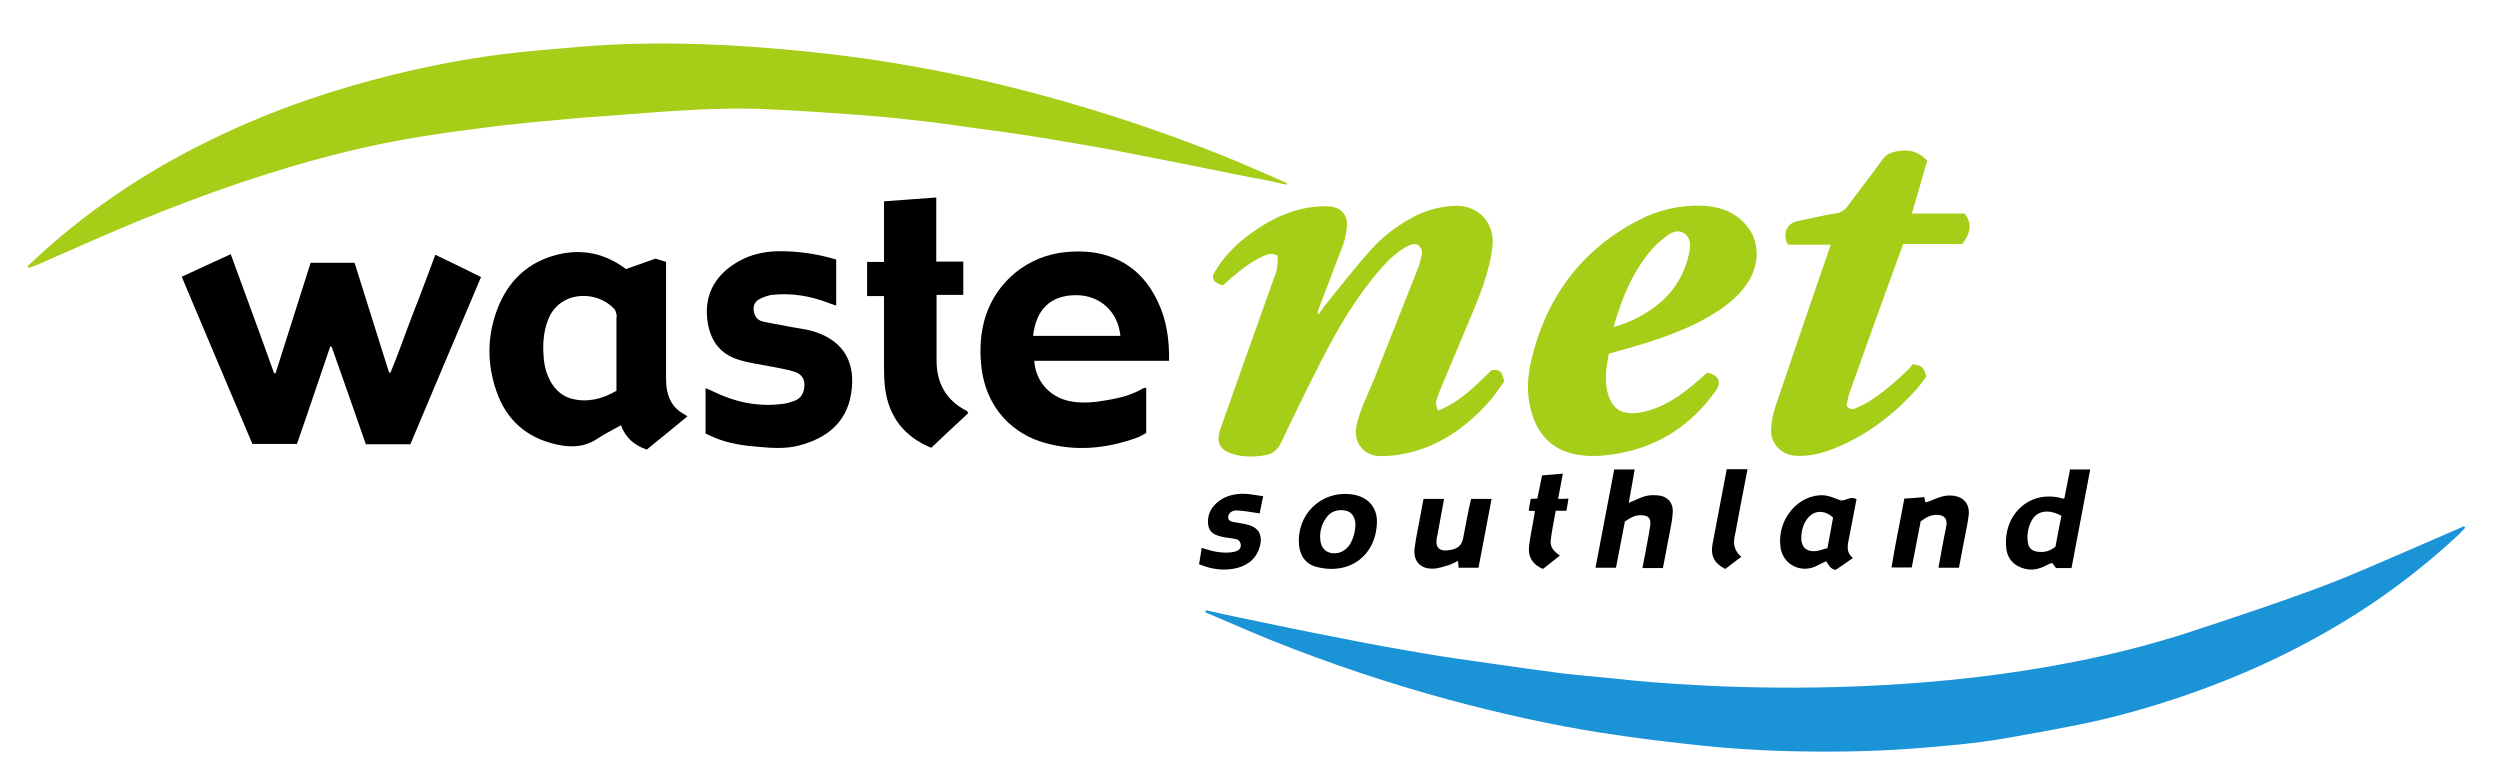<svg xmlns="http://www.w3.org/2000/svg" xmlns:xlink="http://www.w3.org/1999/xlink" id="Layer_1" x="0px" y="0px" viewBox="0 0 841.9 261.4" style="enable-background:new 0 0 841.9 261.4;" xml:space="preserve"><style type="text/css">	.st0{fill:#A6CD18;}	.st1{fill:#1B93D7;}</style><g>	<path d="M524.7,168c0.5-2.7,1.1-5.6,1.6-8.5c-2.6,0.2-4.8,0.4-7,0.6c-0.5,2.7-1.1,5.3-1.6,7.8c-0.8,0-1.4,0.1-2.2,0.1   c-0.3,1.4-0.5,2.6-0.7,4c0.8,0,1.3,0.1,2.1,0.1c-0.2,1-0.3,2.2-0.5,3.1c-0.5,3-1.2,6-1.5,9c-0.3,3.4,1.2,5.9,4.7,7.4   c1.9-1.5,3.8-3,5.7-4.5c-2-1.4-3.3-2.8-3.1-5c0.4-3.4,1.1-6.7,1.7-10.1h3.6c0.3-1.5,0.5-2.7,0.7-4.1C527.1,168,525.8,168,524.7,168   z"></path>	<path d="M416.6,171.9c2.5,0.1,4.9,0.6,7.6,1c0.3-1.7,0.8-3.9,1.2-5.8c-3-0.4-5.9-1.1-8.8-0.7c-2.5,0.3-4.9,1.2-6.8,2.9   c-1.9,1.7-3,3.7-3,6.3c0,2.5,0.9,4,3.4,4.8c1.5,0.5,3.1,0.7,4.6,0.9c1.2,0.2,2.4,0.2,2.9,1.5c0.6,1.7-0.5,2.7-2,3   c-1.2,0.3-2.4,0.3-3.6,0.3c-3.2-0.2-4.8-0.8-7.4-1.6c-0.3,1.7-0.6,3.6-0.9,5.5c4.3,1.8,8.5,2.3,12.7,1.3c4-1,6.9-3.5,7.9-7.8   c0.7-3.2-0.4-5.5-3.5-6.6c-1.6-0.5-3.2-0.7-4.9-1c-1.1-0.2-2.3-0.3-2.4-1.6C413.5,173.1,414.6,171.8,416.6,171.9z"></path>	<path d="M492.8,180.9c-0.5,2.6-1.6,3.8-4.3,4.3c-3.8,0.7-5.3-0.7-4.6-4.4c0.1-0.3,0.2-0.5,0.2-0.8c0.7-4,1.5-7.9,2.2-12h-6.9   c-0.3,1.7-0.7,3.3-0.9,4.8c-0.7,3.9-1.6,7.8-2.1,11.7c-0.6,4.3,1.8,7.1,6.1,7c1.8,0,3.6-0.7,5.4-1.2c1-0.3,2-0.9,3.1-1.4   c0.1,0.9,0.1,1.6,0.2,2.3h6.7c1.5-7.7,2.9-15.4,4.4-23.2h-6.9C494.4,172.3,493.6,176.6,492.8,180.9z"></path>	<path d="M456.4,166.7c-9.9-2.1-18.8,5-19,15c-0.1,5,2,8.3,6.3,9.3c11.3,2.7,19.9-4.4,20-15.4C463.7,171,460.9,167.7,456.4,166.7z    M456.4,177.6c-0.2,1.9-0.5,3.1-1.4,5c-0.9,1.8-2.5,3.2-4.4,3.6c-3.5,0.6-5.8-1.2-6-4.7c-0.2-2.6,0.5-5,2-7.1   c1.5-2.2,3.8-2.9,6.3-2.5C455.2,172.2,456.8,174.5,456.4,177.6z"></path>	<path class="st0" d="M502.4,124.6c-5.4,5.1-10.5,10.7-18.2,13.7c-0.3-1.3-0.7-2.1-0.6-2.9c0.3-1.3,0.8-2.6,1.3-3.9   c3.9-9.3,7.8-18.6,11.7-27.9c2.6-6.3,4.9-12.8,5.9-19.6c1.4-9.5-5.2-14.9-12.4-14.7c-5.5,0.2-10.6,1.7-15.3,4.4   c-5,2.8-9.5,6.3-13.2,10.5c-4.9,5.5-9.4,11.2-14,16.9c-1.3,1.5-2.4,3.2-3.6,4.8c-0.3-0.7-0.2-1.2,0-1.7c2.7-7.2,5.5-14.3,8.2-21.5   c0.8-2.1,1.3-4.5,1.4-6.7c0.2-3.8-2.2-6.3-6.1-6.5c-2-0.1-4.1,0-6.1,0.3c-8.1,1.2-15.1,4.9-21.5,9.8c-4.3,3.3-8,7.2-10.8,11.9   c-1,1.6-0.8,2.8,0.7,3.8c0.6,0.4,1.3,0.6,2,0.8c0.9-0.8,1.8-1.6,2.6-2.3c3.4-2.9,6.9-5.7,11-7.5c1.4-0.7,2.9-1.2,4.9-0.2   c-0.1,1.4,0,3-0.3,4.5c-0.2,1.2-0.7,2.3-1.1,3.4c-6,16.8-12,33.6-17.9,50.4c-1.6,4.5-0.3,7.1,4.2,8.5c3.5,1.1,7.2,1,10.8,0.4   c2.4-0.4,4.2-1.7,5.3-4c4.4-9.3,8.9-18.5,13.6-27.7c5.6-11,11.8-21.6,20-31c2.6-3,5.5-5.8,9.1-7.7c1.3-0.6,2.6-1.2,3.9-0.1   c1.2,1,1.1,2.5,0.7,3.9c-0.4,1.4-0.7,2.9-1.3,4.2c-4.8,12.1-9.6,24.2-14.4,36.4c-2.1,5.3-4.9,10.4-6.1,16.1   c-1.2,5.4,2.4,10.2,8,10.2c3,0,6.1-0.3,9.1-1c10.9-2.5,19.6-8.6,27-16.7c2.2-2.4,3.9-5.1,5.7-7.5   C505.6,124.8,505.3,124.5,502.4,124.6z"></path>	<path d="M558.1,166.8c-2.1-0.2-4.1,0.1-6,1c-1,0.5-2,0.8-3.1,1.3c-0.1,0.1-0.2,0.3-0.3,0.4c0-0.2-0.1-0.5-0.1-0.7   c0.6-3.5,1.3-7.1,1.9-10.7h-6.9c-2.1,11.1-4.2,22.1-6.3,33.1h6.9c1-5.3,2-10.5,3-15.6c1.7-1.1,3.2-2.1,5.2-2.1c2.8,0,3.7,1,3.3,3.7   c-0.1,0.8-0.3,1.6-0.4,2.5c-0.7,3.8-1.4,7.6-2.2,11.6h6.9c0.8-4,1.5-8,2.3-12c0.4-2.2,0.9-4.4,1-6.6   C563.6,169.2,561.4,167,558.1,166.8z"></path>	<path d="M584.5,179c1.3-7,2.6-13.9,4-21h-7c-1.6,8.5-3.2,16.9-4.8,25.3c-0.7,3.9,0.6,6.4,4.3,8.3c1.7-1.3,3.4-2.6,5.4-4.1   c-2.4-2-2.8-4.4-2.2-7.1C584.3,179.9,584.4,179.4,584.5,179z"></path>	<path d="M695.2,167.8c-0.3,0.1-0.4,0.2-0.5,0.1c-10.8-3.2-20.1,5-19.1,16.4c0.3,3.9,2.7,6.4,6.5,7.3c3.1,0.7,5.6-0.4,8.2-1.8   c0.2-0.1,0.5-0.1,0.8-0.2c0.5,0.7,1,1.3,1.3,1.7h5.2c2.1-11.2,4.2-22.1,6.3-33.2h-6.8C696.5,161.4,695.8,164.6,695.2,167.8z    M692.2,184.1c-1.8,1.5-3.8,2-6,1.7c-1.9-0.2-3.1-1.3-3.3-3.2c-0.4-2.6,0.1-5.2,1.4-7.5c1.9-3.2,5.7-3.7,9.9-1.4   C693.5,177.3,692.8,180.7,692.2,184.1z"></path>	<polygon class="st0" points="830.8,177 830.8,177.2 831,177  "></polygon>	<path class="st0" d="M643.8,72c1.8-6.2,3.6-12.1,5.2-17.9c-2.8-3.1-6.5-4.1-10.9-3c-1.7,0.4-3.2,1.2-4.3,2.8   c-3.7,5.2-7.7,10.2-11.5,15.4c-1,1.3-2,2.2-3.8,2.5c-4.5,0.7-8.9,1.8-13.3,2.7c-3.5,0.7-5.1,4.4-3.1,7.9h14.4   c-0.9,2.7-1.7,5.2-2.6,7.6c-5.4,15.7-10.8,31.5-16.1,47.2c-0.8,2.3-1.2,4.9-1.4,7.3c-0.2,5,3.6,8.8,8.6,9c4.1,0.2,7.9-0.7,11.7-2.1   c11.3-4.3,20.7-11.4,28.8-20.4c1.2-1.4,2.2-2.9,3.2-4.2c-1-3.4-1.4-3.7-4.7-4.1c-0.3,0.4-0.7,1.1-1.3,1.7c-4.2,4-8.6,7.9-13.6,11   c-1.3,0.8-2.8,1.4-4.2,2.1c-1,0.4-2,0.5-3.1-0.9c0.3-1.2,0.5-2.7,1-4.2c5.1-14.3,10.2-28.5,15.4-42.8c0.9-2.4,1.8-4.8,2.7-7.4h19.9   c3-3.9,3.3-7.1,0.8-10.3H643.8z"></path>	<path class="st0" d="M573.9,69.3c-7.8-0.4-15.2,1.3-22,4.8c-19.4,10-31.2,26.1-36.2,47.1c-1.3,5.6-1.7,11.4-0.1,17.1   c2.1,7.8,6.8,13.1,15,14.7c4.4,0.9,8.8,0.6,13.3-0.1c14.3-2.3,25.5-9.5,33.9-21.3c2.1-2.9,0.9-5.4-2.9-6.1   c-2.1,1.8-4.1,3.7-6.3,5.4c-4.6,3.6-9.5,6.6-15.2,7.8c-6.3,1.3-10.8,0.1-12.3-7.8c-0.7-3.9-0.1-7.7,0.7-11.8c3-0.8,5.7-1.6,8.5-2.4   c8.8-2.6,17.5-5.6,25.4-10.2c4.8-2.8,9.1-6,12.4-10.6c4.4-6.2,4.7-14,0.5-19.4C584.8,71.6,579.7,69.7,573.9,69.3z M569,84.4   c-1.6,8.5-6,15.2-13.2,20c-3.7,2.5-7.6,4.4-12.4,5.7c2.8-10,6.6-19,13.2-26.5c1.5-1.7,3.4-3.2,5.2-4.5c1.7-1.2,3.8-1.8,5.7-0.3   C569.2,80.2,569.3,82.3,569,84.4z"></path>	<path d="M622.8,180.6c0.8-4.2,1.6-8.3,2.4-12.5c-2.1-1.2-3.6,0.7-5.4,0.4c-1.9-0.7-3.8-1.6-5.7-1.7c-8.2-0.5-15.8,7.9-14.5,17.5   c0.8,5.8,6.8,8.9,12.1,6.3c1.1-0.5,2.1-1.1,3.3-1.6c0.8,1.2,1.4,2.7,3.2,2.9c1.8-1.2,3.7-2.5,5.8-4   C621.4,185.9,622.3,183.2,622.8,180.6z M615.4,184.6c-1.4,0.3-2.7,0.9-4,1c-3,0.3-4.8-1.4-4.8-4.3c0-2.2,0.5-4.4,1.8-6.3   c2.2-3.2,5.9-3.5,8.9-0.7C616.7,177.6,616.1,181,615.4,184.6z"></path>	<path d="M657.4,166.9c-1-0.1-2.1,0-3,0.2c-2.1,0.5-3.5,1.3-5.2,1.9c-0.2,0.1-0.5,0.1-0.8,0.1c-0.1-0.6-0.3-1.1-0.4-1.7   c-2.3,0.2-4.5,0.4-6.7,0.5c-1.4,7.8-3.1,15.4-4.3,23.2h6.8c1-5.3,2-10.4,3-15.5c1.8-1.4,3.6-2.4,5.9-2.2c2.1,0.2,3,1.3,2.8,3.3   c-0.2,1.4-0.5,2.7-0.8,4.1c-0.6,3.4-1.3,6.8-1.9,10.4h6.9c0.7-3.6,1.3-7.1,2-10.5c0.5-2.5,1-4.9,1.3-7.4   C663.3,169.6,661.2,167.2,657.4,166.9z"></path></g><path d="M373.1,134.7c-4.4,0.8-8.8,1.3-13.3,0.3c-6.5-1.5-11.1-6.8-11.5-13.5h45.4c0.1-7-0.8-13.6-3.7-19.7c-3.7-8-9.5-13.6-18.1-16  c-4.2-1.2-8.6-1.3-13-0.9c-12.6,1.2-23.1,9.6-27,21.6c-1.7,5.3-2,10.8-1.5,16.2c1.5,15.7,11.7,23.7,21.3,26.4  c10.5,3,20.7,2,30.9-1.6c1.2-0.4,2.3-1.1,3.4-1.7v-15.2c-0.4,0-0.7,0-0.9,0.1C381.4,132.9,377.3,134,373.1,134.7z M362.4,99.4  c8,0,14.1,5.5,14.9,13.7h-29.4C348.9,104.1,353.9,99.4,362.4,99.4z"></path><path d="M297.7,88.2H292v11.5h5.7v3c0,7.1,0,14.3,0,21.4c0,2.3,0.1,4.6,0.4,6.9c1.3,9.5,6.5,16.1,15.5,19.8c4.2-4,8.3-7.8,12.5-11.7  c-0.3-0.4-0.4-0.6-0.5-0.7c-7.1-3.6-10.3-9.5-10.2-17.4c0-6.1,0-12.2,0-18.4v-3.3h9V88.1h-9.1V66.5c-6,0.4-11.7,0.9-17.6,1.3V88.2z"></path><path d="M240.1,131.8c-0.8-0.4-1.6-0.7-2.5-1.1V146c1.1,0.5,2.1,1,3.1,1.4c4.8,2,9.8,2.7,14.9,3.1c4.5,0.4,9.1,0.7,13.6-0.5  c9.1-2.4,15.8-7.6,17.4-17.3c1.7-10-2-17.7-12.3-21c-2.9-0.9-6-1.2-9-1.8c-2.9-0.6-5.8-1-8.7-1.7c-1.7-0.5-2.6-1.9-2.8-3.8  c-0.2-1.8,0.7-3.1,2.2-3.8c1.2-0.6,2.6-1.1,3.9-1.3c6.5-0.7,12.7,0.3,18.8,2.6c0.9,0.3,1.8,0.7,2.9,1V87.4  c-6.3-1.9-12.6-2.8-18.9-2.8c-4.2,0-8.3,0.7-12.2,2.5c-7.3,3.5-13.6,9.9-12.3,20.6c0.8,6.6,4,11.4,10.4,13.4  c3.3,1.1,6.8,1.5,10.3,2.2c2.9,0.6,5.8,1,8.7,1.9c2,0.6,3.4,2.2,3.3,4.6c-0.1,2.4-1,4.3-3.4,5.2c-1.5,0.5-3,1-4.6,1.1  C255,137,247.4,135.4,240.1,131.8"></path><path d="M230.4,139.5c-3.9-2.1-5.6-5.5-6-9.7c-0.1-1.2-0.1-2.4-0.1-3.6c0-10.4,0-20.8,0-31.2v-6.8c-1.3-0.4-2.5-0.8-3.6-1.1  c-3.4,1.2-6.6,2.4-9.9,3.5c-6.9-5.2-14.5-6.9-22.9-4.9c-10.2,2.5-16.9,9-20.5,18.6c-3.4,9.1-3.4,18.4-0.2,27.5  c3.3,9.6,10.2,15.7,20.3,17.9c4.9,1.1,9.5,0.9,13.9-2.1c2.4-1.6,5.1-2.9,7.7-4.4c1.6,4.3,4.6,6.8,8.7,8.2c4.6-3.7,9.1-7.4,13.7-11.2  C231.2,140,230.8,139.7,230.4,139.5z M207.6,107.4v24.2c-4.8,2.8-9.7,4-15,2.7c-3.1-0.8-5.4-2.8-7-5.5c-1.5-2.6-2.3-5.4-2.5-8.4  c-0.4-4.4-0.1-8.7,1.5-12.8c3.8-9.7,16.3-10.1,22.3-3.5c0.5,0.5,0.6,1.5,0.8,2.3C207.6,106.7,207.6,107.1,207.6,107.4z"></path><path d="M77.7,85.6c-5.6,2.6-11,5-16.5,7.6c8,19,15.9,37.7,23.8,56.3H100c1.9-5.5,3.8-10.9,5.6-16.3c1.9-5.5,3.7-11,5.6-16.5  c0.2,0,0.3,0,0.5,0.1c3.9,11,7.7,21.9,11.5,32.8h15c7.9-18.8,15.8-37.5,23.8-56.3c-5.2-2.6-10.2-5-15.4-7.5c-2.6,6.9-5,13.5-7.6,20  c-2.5,6.5-4.8,13.2-7.5,19.7c-0.2,0-0.4-0.1-0.5-0.1c-3.9-12.3-7.7-24.6-11.6-36.9h-14.8c-3.9,12.4-7.9,24.8-11.8,37.2  c-0.2,0-0.3,0-0.5,0C87.5,112.2,82.6,99,77.7,85.6"></path><path class="st1" d="M827.5,180.5c1-0.9,1.8-1.9,2.7-2.8c-0.1-0.2-0.3-0.3-0.4-0.5c-1.8,0.8-3.7,1.6-5.5,2.4  c-11.6,5-23.1,10.1-34.7,14.9c-15.7,6.5-48.1,17-48.1,17c-88.1,30.1-192.3,17.6-197.9,17c-6-0.6-12-1.1-18-1.8  c-7.7-1-15.4-2.1-23.1-3.2c-7.8-1.1-15.6-2.2-23.3-3.5c-8.9-1.5-17.8-3.1-26.7-4.9c-11.5-2.2-23-4.6-34.5-7c-4-0.8-7.9-1.7-11.9-2.6  c-0.1,0.2-0.1,0.4-0.2,0.7c7.4,3.1,14.8,6.4,22.2,9.4c19.5,7.8,39.4,14.5,59.7,20c17.1,4.6,34.3,8.5,51.7,11.2  c11.5,1.8,23.1,3.2,34.7,4.4c8.6,0.9,17.2,1.4,25.8,1.7c14.7,0.4,29.3,0.3,44-0.8c10.5-0.8,21.1-1.7,31.5-3.5  c9.6-1.7,19.1-3.4,28.6-5.4c14-3.1,27.7-7.3,41.1-12.4c14.8-5.6,28.9-12.4,42.5-20.5C802,201.8,815.3,191.8,827.5,180.5"></path><path class="st0" d="M433.2,62.2c0.1-0.2,0.2-0.3,0.2-0.5c-0.6-0.3-1.1-0.5-1.7-0.8c-6.8-2.9-13.6-6-20.4-8.7  C388.4,43.1,365,35.5,341,29.5c-16-4-32.1-7.2-48.5-9.6c-8.4-1.2-16.9-2.2-25.4-3c-10.1-0.9-20.2-1.7-30.3-2c-14-0.5-28-0.3-42,0.9  c-8.4,0.7-16.8,1.4-25.2,2.4c-12.7,1.6-25.2,4-37.7,7.1C112.9,30,94.3,36.2,76.5,44.5c-21.3,9.8-41,22.1-58.7,37.4  c-2.9,2.5-5.7,5.1-8.5,7.7c0.1,0.2,0.2,0.4,0.4,0.6c1.2-0.4,2.4-0.8,3.5-1.3c8.1-3.6,16.3-7.2,24.4-10.7  c22.9-9.8,46.3-18.4,70.4-24.9c12.6-3.4,25.4-6.1,38.3-8c7.1-1.1,14.3-2,21.5-2.9c7-0.8,14-1.5,21-2.1c4.9-0.5,9.8-0.9,14.7-1.2  c9.9-0.7,19.8-1.6,29.7-2.1c7.7-0.4,15.4-0.6,23.1-0.3c10.9,0.4,21.9,1.2,32.8,2c6.7,0.5,13.3,1.1,19.9,1.9  c6.6,0.7,13.2,1.7,19.8,2.6c8.2,1.1,16.3,2.2,24.5,3.6c9.2,1.5,18.4,3.1,27.6,4.9c13.5,2.6,27.1,5.4,40.6,8.1  C425.4,60.4,429.3,61.3,433.2,62.2"></path><g></g><g></g><g></g><g></g><g></g><g></g></svg>